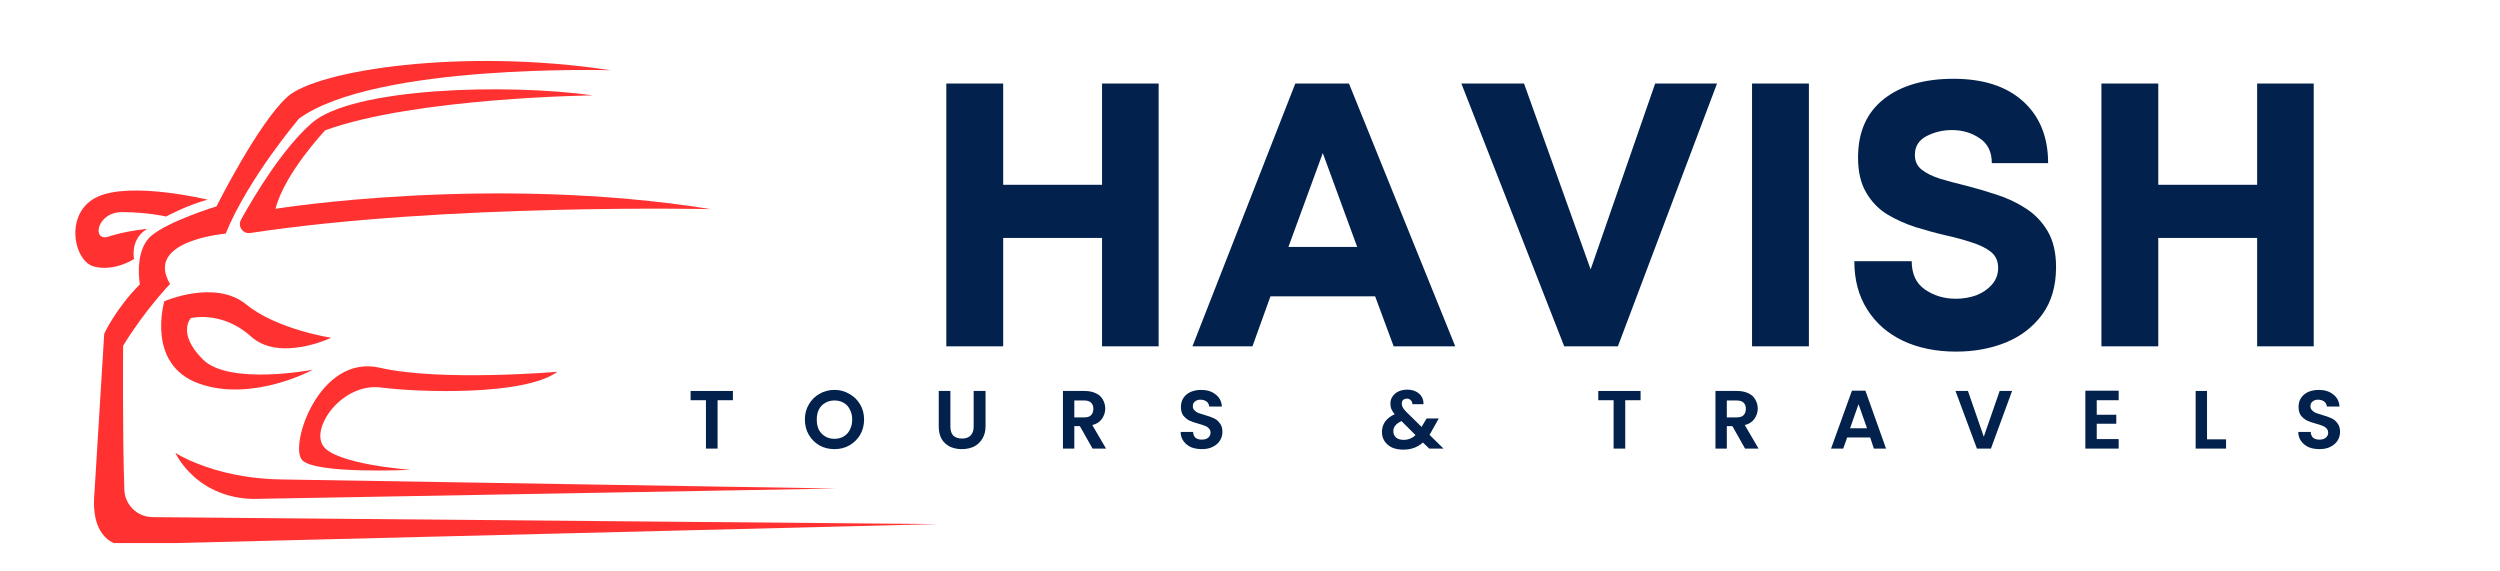 <svg xmlns="http://www.w3.org/2000/svg" xmlns:xlink="http://www.w3.org/1999/xlink" width="197" zoomAndPan="magnify" viewBox="0 0 147.75 33.75" height="45" preserveAspectRatio="xMidYMid meet" version="1.0"><defs><g/><clipPath id="ab5da4415d"><path d="M 5 3 L 55.418 3 L 55.418 32.094 L 5 32.094 Z M 5 3 " clip-rule="nonzero"/></clipPath></defs><path fill="#ff3131" d="M 11.477 28.184 C 12.469 29.062 13.777 29.504 15.102 29.484 L 49.422 28.871 L 16.66 28.336 C 15.113 28.316 13.574 28.078 12.113 27.566 C 11.508 27.355 10.895 27.094 10.367 26.766 C 10.367 26.766 10.672 27.465 11.477 28.184 " fill-opacity="1" fill-rule="nonzero"/><path fill="#ff3131" d="M 16.281 12.34 C 16.832 10.211 19.223 7.699 19.223 7.699 C 24.547 5.766 35.047 5.637 35.047 5.637 C 29.922 4.926 20.84 5.176 18.434 7.266 C 16.719 8.758 15.055 11.52 14.246 12.98 C 14.027 13.371 14.352 13.836 14.793 13.77 C 26.324 12.02 42.012 12.359 42.012 12.359 C 29 10.281 16.281 12.34 16.281 12.34 " fill-opacity="1" fill-rule="nonzero"/><path fill="#ff3131" d="M 22.508 22.902 C 24.77 23.191 30.973 23.402 32.945 21.973 C 32.945 21.973 26.043 22.562 22.457 21.734 C 18.867 20.906 17.094 26.309 17.844 27.176 C 18.594 28.043 24.27 27.766 24.27 27.766 C 24.27 27.766 19.828 27.449 19.094 26.348 C 18.355 25.242 20.25 22.613 22.508 22.902 " fill-opacity="1" fill-rule="nonzero"/><path fill="#ff3131" d="M 9.711 17.805 C 9.711 17.805 8.605 21.539 11.758 22.668 C 14.914 23.797 18.488 21.852 18.488 21.852 C 18.488 21.852 13.547 22.797 11.988 21.242 C 10.434 19.684 11.281 18.797 11.281 18.797 C 11.281 18.797 13.133 18.344 14.828 19.883 C 16.523 21.418 19.578 19.961 19.578 19.961 C 19.578 19.961 16.387 19.488 14.547 17.988 C 12.707 16.492 9.711 17.805 9.711 17.805 " fill-opacity="1" fill-rule="nonzero"/><g clip-path="url(#ab5da4415d)"><path fill="#ff3131" d="M 9.02 30.562 C 8.117 30.559 7.379 29.84 7.348 28.941 C 7.23 25.453 7.277 20.434 7.277 20.434 C 8.57 18.312 10.051 16.781 10.051 16.781 C 8.5 14.203 13.336 13.809 13.336 13.809 C 14.676 10.523 17.676 7.004 17.676 7.004 C 22.195 3.742 36.098 4.152 36.098 4.152 C 27.305 2.812 18.711 4.152 16.977 5.727 C 15.242 7.305 12.797 12.195 12.797 12.195 C 12.797 12.195 9.961 13.062 8.934 13.941 C 7.91 14.82 8.266 16.805 8.266 16.805 C 6.844 18.227 6.16 19.723 6.16 19.723 L 5.582 29.133 C 5.32 31.973 7.004 32.18 7.004 32.18 L 55.414 30.973 L 9.02 30.562 " fill-opacity="1" fill-rule="nonzero"/></g><path fill="#ff3131" d="M 7.922 15.309 C 7.922 15.309 7.672 14.121 8.699 13.527 C 8.699 13.527 7.438 13.641 6.426 13.98 C 5.41 14.324 5.688 12.523 7.238 12.535 C 8.789 12.547 9.816 12.797 9.816 12.797 C 9.816 12.797 11.066 12.117 12.273 11.801 C 12.273 11.801 7.766 10.707 5.766 11.629 C 3.77 12.547 4.344 15.438 5.555 15.754 C 6.766 16.07 7.922 15.309 7.922 15.309 " fill-opacity="1" fill-rule="nonzero"/><g fill="#02214c" fill-opacity="1"><g transform="translate(54.147, 20.468)"><g><path d="M 10.984 -15.531 L 14.328 -15.531 L 14.328 0 L 10.984 0 L 10.984 -6.406 L 5.141 -6.406 L 5.141 0 L 1.781 0 L 1.781 -15.531 L 5.141 -15.531 L 5.141 -9.547 L 10.984 -9.547 Z M 10.984 -15.531 "/></g></g></g><g fill="#02214c" fill-opacity="1"><g transform="translate(70.271, 20.468)"><g><path d="M 12.094 0 L 11 -2.953 L 4.812 -2.953 L 3.75 0 L 0.203 0 L 6.281 -15.531 L 9.453 -15.531 L 15.734 0 Z M 7.906 -11.422 L 5.875 -5.875 L 9.938 -5.875 Z M 7.906 -11.422 "/></g></g></g><g fill="#02214c" fill-opacity="1"><g transform="translate(86.195, 20.468)"><g><path d="M 11.625 -15.531 L 15.281 -15.531 L 9.422 0 L 6.25 0 L 0.172 -15.531 L 3.875 -15.531 L 7.812 -4.547 Z M 11.625 -15.531 "/></g></g></g><g fill="#02214c" fill-opacity="1"><g transform="translate(101.765, 20.468)"><g><path d="M 1.781 0 L 1.781 -15.531 L 5.141 -15.531 L 5.141 0 Z M 1.781 0 "/></g></g></g><g fill="#02214c" fill-opacity="1"><g transform="translate(108.685, 20.468)"><g><path d="M 6.922 0.312 C 5.734 0.312 4.688 0.098 3.781 -0.328 C 2.883 -0.754 2.18 -1.367 1.672 -2.172 C 1.16 -2.973 0.906 -3.926 0.906 -5.031 L 4.297 -5.031 C 4.297 -4.281 4.555 -3.723 5.078 -3.359 C 5.609 -2.992 6.219 -2.812 6.906 -2.812 C 7.332 -2.812 7.734 -2.879 8.109 -3.016 C 8.484 -3.16 8.789 -3.367 9.031 -3.641 C 9.281 -3.922 9.406 -4.254 9.406 -4.641 C 9.406 -5.035 9.266 -5.348 8.984 -5.578 C 8.703 -5.805 8.32 -5.992 7.844 -6.141 C 7.375 -6.297 6.859 -6.438 6.297 -6.562 C 5.723 -6.695 5.129 -6.859 4.516 -7.047 C 3.91 -7.242 3.348 -7.5 2.828 -7.812 C 2.316 -8.133 1.906 -8.566 1.594 -9.109 C 1.281 -9.648 1.125 -10.332 1.125 -11.156 C 1.125 -12.656 1.629 -13.805 2.641 -14.609 C 3.66 -15.41 5.035 -15.812 6.766 -15.812 C 8.535 -15.812 9.91 -15.363 10.891 -14.469 C 11.867 -13.582 12.359 -12.367 12.359 -10.828 L 9.031 -10.828 C 9.031 -11.492 8.789 -11.984 8.312 -12.297 C 7.844 -12.617 7.297 -12.781 6.672 -12.781 C 6.129 -12.781 5.629 -12.66 5.172 -12.422 C 4.711 -12.18 4.484 -11.812 4.484 -11.312 C 4.484 -10.945 4.617 -10.656 4.891 -10.438 C 5.16 -10.227 5.52 -10.051 5.969 -9.906 C 6.426 -9.77 6.93 -9.633 7.484 -9.5 C 8.066 -9.352 8.672 -9.176 9.297 -8.969 C 9.922 -8.77 10.5 -8.5 11.031 -8.156 C 11.562 -7.82 11.992 -7.375 12.328 -6.812 C 12.66 -6.25 12.828 -5.539 12.828 -4.688 C 12.828 -3.562 12.555 -2.629 12.016 -1.891 C 11.473 -1.148 10.758 -0.598 9.875 -0.234 C 8.988 0.129 8.004 0.312 6.922 0.312 Z M 6.922 0.312 "/></g></g></g><g fill="#02214c" fill-opacity="1"><g transform="translate(122.413, 20.468)"><g><path d="M 10.984 -15.531 L 14.328 -15.531 L 14.328 0 L 10.984 0 L 10.984 -6.406 L 5.141 -6.406 L 5.141 0 L 1.781 0 L 1.781 -15.531 L 5.141 -15.531 L 5.141 -9.547 L 10.984 -9.547 Z M 10.984 -15.531 "/></g></g></g><g fill="#02214c" fill-opacity="1"><g transform="translate(40.659, 26.512)"><g><path d="M 2.656 -3.406 L 2.656 -2.859 L 1.75 -2.859 L 1.75 0 L 1.062 0 L 1.062 -2.859 L 0.156 -2.859 L 0.156 -3.406 Z M 2.656 -3.406 "/></g></g></g><g fill="#02214c" fill-opacity="1"><g transform="translate(47.396, 26.512)"><g><path d="M 1.922 0.031 C 1.598 0.031 1.301 -0.039 1.031 -0.188 C 0.77 -0.344 0.562 -0.551 0.406 -0.812 C 0.25 -1.082 0.172 -1.383 0.172 -1.719 C 0.172 -2.051 0.25 -2.348 0.406 -2.609 C 0.562 -2.879 0.77 -3.086 1.031 -3.234 C 1.301 -3.391 1.598 -3.469 1.922 -3.469 C 2.242 -3.469 2.535 -3.391 2.797 -3.234 C 3.066 -3.086 3.281 -2.879 3.438 -2.609 C 3.594 -2.348 3.672 -2.051 3.672 -1.719 C 3.672 -1.383 3.594 -1.082 3.438 -0.812 C 3.281 -0.551 3.066 -0.344 2.797 -0.188 C 2.535 -0.039 2.242 0.031 1.922 0.031 Z M 1.922 -0.578 C 2.129 -0.578 2.312 -0.625 2.469 -0.719 C 2.625 -0.812 2.742 -0.941 2.828 -1.109 C 2.922 -1.285 2.969 -1.488 2.969 -1.719 C 2.969 -1.945 2.922 -2.145 2.828 -2.312 C 2.742 -2.488 2.625 -2.617 2.469 -2.703 C 2.312 -2.797 2.129 -2.844 1.922 -2.844 C 1.711 -2.844 1.531 -2.797 1.375 -2.703 C 1.219 -2.617 1.094 -2.488 1 -2.312 C 0.914 -2.145 0.875 -1.945 0.875 -1.719 C 0.875 -1.488 0.914 -1.285 1 -1.109 C 1.094 -0.941 1.219 -0.812 1.375 -0.719 C 1.531 -0.625 1.711 -0.578 1.922 -0.578 Z M 1.922 -0.578 "/></g></g></g><g fill="#02214c" fill-opacity="1"><g transform="translate(55.152, 26.512)"><g><path d="M 1.016 -3.406 L 1.016 -1.297 C 1.016 -1.066 1.07 -0.891 1.188 -0.766 C 1.312 -0.648 1.484 -0.594 1.703 -0.594 C 1.922 -0.594 2.086 -0.648 2.203 -0.766 C 2.328 -0.891 2.391 -1.066 2.391 -1.297 L 2.391 -3.406 L 3.094 -3.406 L 3.094 -1.312 C 3.094 -1.02 3.023 -0.77 2.891 -0.562 C 2.766 -0.363 2.598 -0.211 2.391 -0.109 C 2.18 -0.016 1.945 0.031 1.688 0.031 C 1.438 0.031 1.207 -0.016 1 -0.109 C 0.789 -0.211 0.625 -0.363 0.5 -0.562 C 0.383 -0.77 0.328 -1.02 0.328 -1.312 L 0.328 -3.406 Z M 1.016 -3.406 "/></g></g></g><g fill="#02214c" fill-opacity="1"><g transform="translate(62.476, 26.512)"><g><path d="M 2.094 0 L 1.344 -1.328 L 1.016 -1.328 L 1.016 0 L 0.344 0 L 0.344 -3.406 L 1.625 -3.406 C 1.883 -3.406 2.109 -3.359 2.297 -3.266 C 2.484 -3.18 2.617 -3.055 2.703 -2.891 C 2.797 -2.734 2.844 -2.555 2.844 -2.359 C 2.844 -2.141 2.773 -1.938 2.641 -1.75 C 2.516 -1.57 2.328 -1.453 2.078 -1.391 L 2.891 0 Z M 1.016 -1.844 L 1.594 -1.844 C 1.781 -1.844 1.914 -1.883 2 -1.969 C 2.094 -2.062 2.141 -2.191 2.141 -2.359 C 2.141 -2.516 2.094 -2.633 2 -2.719 C 1.914 -2.801 1.781 -2.844 1.594 -2.844 L 1.016 -2.844 Z M 1.016 -1.844 "/></g></g></g><g fill="#02214c" fill-opacity="1"><g transform="translate(69.527, 26.512)"><g><path d="M 1.516 0.031 C 1.273 0.031 1.062 -0.004 0.875 -0.078 C 0.688 -0.16 0.535 -0.281 0.422 -0.438 C 0.305 -0.594 0.25 -0.773 0.25 -0.984 L 0.984 -0.984 C 0.992 -0.836 1.039 -0.723 1.125 -0.641 C 1.219 -0.566 1.344 -0.531 1.5 -0.531 C 1.656 -0.531 1.781 -0.566 1.875 -0.641 C 1.969 -0.723 2.016 -0.82 2.016 -0.938 C 2.016 -1.039 1.984 -1.125 1.922 -1.188 C 1.859 -1.258 1.781 -1.312 1.688 -1.344 C 1.594 -1.383 1.469 -1.426 1.312 -1.469 C 1.082 -1.531 0.898 -1.594 0.766 -1.656 C 0.629 -1.727 0.508 -1.828 0.406 -1.953 C 0.312 -2.078 0.266 -2.25 0.266 -2.469 C 0.266 -2.664 0.312 -2.836 0.406 -2.984 C 0.508 -3.141 0.648 -3.258 0.828 -3.344 C 1.016 -3.426 1.227 -3.469 1.469 -3.469 C 1.812 -3.469 2.094 -3.379 2.312 -3.203 C 2.539 -3.035 2.664 -2.797 2.688 -2.484 L 1.938 -2.484 C 1.926 -2.609 1.875 -2.707 1.781 -2.781 C 1.688 -2.852 1.562 -2.891 1.406 -2.891 C 1.281 -2.891 1.176 -2.852 1.094 -2.781 C 1.008 -2.719 0.969 -2.625 0.969 -2.5 C 0.969 -2.406 1 -2.328 1.062 -2.266 C 1.125 -2.203 1.195 -2.148 1.281 -2.109 C 1.375 -2.078 1.504 -2.035 1.672 -1.984 C 1.891 -1.922 2.066 -1.859 2.203 -1.797 C 2.348 -1.734 2.469 -1.633 2.562 -1.5 C 2.664 -1.375 2.719 -1.203 2.719 -0.984 C 2.719 -0.805 2.672 -0.641 2.578 -0.484 C 2.484 -0.328 2.344 -0.203 2.156 -0.109 C 1.977 -0.016 1.766 0.031 1.516 0.031 Z M 1.516 0.031 "/></g></g></g><g fill="#02214c" fill-opacity="1"><g transform="translate(76.422, 26.512)"><g/></g></g><g fill="#02214c" fill-opacity="1"><g transform="translate(81.501, 26.512)"><g><path d="M 2.969 0 L 2.594 -0.359 C 2.281 -0.078 1.895 0.062 1.438 0.062 C 1.188 0.062 0.961 0.02 0.766 -0.062 C 0.578 -0.156 0.43 -0.281 0.328 -0.438 C 0.223 -0.594 0.172 -0.773 0.172 -0.984 C 0.172 -1.211 0.234 -1.414 0.359 -1.594 C 0.484 -1.77 0.672 -1.914 0.922 -2.031 C 0.836 -2.133 0.773 -2.234 0.734 -2.328 C 0.691 -2.43 0.672 -2.539 0.672 -2.656 C 0.672 -2.812 0.711 -2.953 0.797 -3.078 C 0.879 -3.203 0.992 -3.301 1.141 -3.375 C 1.297 -3.445 1.473 -3.484 1.672 -3.484 C 1.879 -3.484 2.055 -3.441 2.203 -3.359 C 2.348 -3.285 2.457 -3.18 2.531 -3.047 C 2.602 -2.922 2.633 -2.781 2.625 -2.625 L 1.969 -2.625 C 1.969 -2.727 1.938 -2.805 1.875 -2.859 C 1.82 -2.922 1.75 -2.953 1.656 -2.953 C 1.562 -2.953 1.484 -2.926 1.422 -2.875 C 1.367 -2.82 1.344 -2.754 1.344 -2.672 C 1.344 -2.586 1.363 -2.504 1.406 -2.422 C 1.457 -2.336 1.539 -2.238 1.656 -2.125 L 2.516 -1.281 C 2.523 -1.281 2.531 -1.285 2.531 -1.297 C 2.531 -1.305 2.531 -1.312 2.531 -1.312 L 2.812 -1.781 L 3.531 -1.781 L 3.188 -1.172 C 3.125 -1.047 3.055 -0.926 2.984 -0.812 L 3.812 0 Z M 1.453 -0.516 C 1.723 -0.516 1.957 -0.609 2.156 -0.797 L 1.328 -1.625 C 1.004 -1.477 0.844 -1.281 0.844 -1.031 C 0.844 -0.883 0.895 -0.758 1 -0.656 C 1.113 -0.562 1.266 -0.516 1.453 -0.516 Z M 1.453 -0.516 "/></g></g></g><g fill="#02214c" fill-opacity="1"><g transform="translate(89.222, 26.512)"><g/></g></g><g fill="#02214c" fill-opacity="1"><g transform="translate(94.302, 26.512)"><g><path d="M 2.656 -3.406 L 2.656 -2.859 L 1.75 -2.859 L 1.75 0 L 1.062 0 L 1.062 -2.859 L 0.156 -2.859 L 0.156 -3.406 Z M 2.656 -3.406 "/></g></g></g><g fill="#02214c" fill-opacity="1"><g transform="translate(101.039, 26.512)"><g><path d="M 2.094 0 L 1.344 -1.328 L 1.016 -1.328 L 1.016 0 L 0.344 0 L 0.344 -3.406 L 1.625 -3.406 C 1.883 -3.406 2.109 -3.359 2.297 -3.266 C 2.484 -3.18 2.617 -3.055 2.703 -2.891 C 2.797 -2.734 2.844 -2.555 2.844 -2.359 C 2.844 -2.141 2.773 -1.938 2.641 -1.75 C 2.516 -1.57 2.328 -1.453 2.078 -1.391 L 2.891 0 Z M 1.016 -1.844 L 1.594 -1.844 C 1.781 -1.844 1.914 -1.883 2 -1.969 C 2.094 -2.062 2.141 -2.191 2.141 -2.359 C 2.141 -2.516 2.094 -2.633 2 -2.719 C 1.914 -2.801 1.781 -2.844 1.594 -2.844 L 1.016 -2.844 Z M 1.016 -1.844 "/></g></g></g><g fill="#02214c" fill-opacity="1"><g transform="translate(108.09, 26.512)"><g><path d="M 2.438 -0.656 L 1.078 -0.656 L 0.844 0 L 0.125 0 L 1.359 -3.422 L 2.156 -3.422 L 3.375 0 L 2.656 0 Z M 2.25 -1.203 L 1.75 -2.625 L 1.25 -1.203 Z M 2.25 -1.203 "/></g></g></g><g fill="#02214c" fill-opacity="1"><g transform="translate(115.508, 26.512)"><g><path d="M 3.406 -3.406 L 2.156 0 L 1.328 0 L 0.062 -3.406 L 0.797 -3.406 L 1.734 -0.703 L 2.672 -3.406 Z M 3.406 -3.406 "/></g></g></g><g fill="#02214c" fill-opacity="1"><g transform="translate(122.901, 26.512)"><g><path d="M 1.016 -2.859 L 1.016 -2 L 2.172 -2 L 2.172 -1.469 L 1.016 -1.469 L 1.016 -0.562 L 2.312 -0.562 L 2.312 0 L 0.344 0 L 0.344 -3.422 L 2.312 -3.422 L 2.312 -2.859 Z M 1.016 -2.859 "/></g></g></g><g fill="#02214c" fill-opacity="1"><g transform="translate(129.419, 26.512)"><g><path d="M 1.016 -0.547 L 2.141 -0.547 L 2.141 0 L 0.344 0 L 0.344 -3.406 L 1.016 -3.406 Z M 1.016 -0.547 "/></g></g></g><g fill="#02214c" fill-opacity="1"><g transform="translate(135.579, 26.512)"><g><path d="M 1.516 0.031 C 1.273 0.031 1.062 -0.004 0.875 -0.078 C 0.688 -0.16 0.535 -0.281 0.422 -0.438 C 0.305 -0.594 0.25 -0.773 0.25 -0.984 L 0.984 -0.984 C 0.992 -0.836 1.039 -0.723 1.125 -0.641 C 1.219 -0.566 1.344 -0.531 1.5 -0.531 C 1.656 -0.531 1.781 -0.566 1.875 -0.641 C 1.969 -0.723 2.016 -0.82 2.016 -0.938 C 2.016 -1.039 1.984 -1.125 1.922 -1.188 C 1.859 -1.258 1.781 -1.312 1.688 -1.344 C 1.594 -1.383 1.469 -1.426 1.312 -1.469 C 1.082 -1.531 0.898 -1.594 0.766 -1.656 C 0.629 -1.727 0.508 -1.828 0.406 -1.953 C 0.312 -2.078 0.266 -2.25 0.266 -2.469 C 0.266 -2.664 0.312 -2.836 0.406 -2.984 C 0.508 -3.141 0.648 -3.258 0.828 -3.344 C 1.016 -3.426 1.227 -3.469 1.469 -3.469 C 1.812 -3.469 2.094 -3.379 2.312 -3.203 C 2.539 -3.035 2.664 -2.797 2.688 -2.484 L 1.938 -2.484 C 1.926 -2.609 1.875 -2.707 1.781 -2.781 C 1.688 -2.852 1.562 -2.891 1.406 -2.891 C 1.281 -2.891 1.176 -2.852 1.094 -2.781 C 1.008 -2.719 0.969 -2.625 0.969 -2.5 C 0.969 -2.406 1 -2.328 1.062 -2.266 C 1.125 -2.203 1.195 -2.148 1.281 -2.109 C 1.375 -2.078 1.504 -2.035 1.672 -1.984 C 1.891 -1.922 2.066 -1.859 2.203 -1.797 C 2.348 -1.734 2.469 -1.633 2.562 -1.5 C 2.664 -1.375 2.719 -1.203 2.719 -0.984 C 2.719 -0.805 2.672 -0.641 2.578 -0.484 C 2.484 -0.328 2.344 -0.203 2.156 -0.109 C 1.977 -0.016 1.766 0.031 1.516 0.031 Z M 1.516 0.031 "/></g></g></g></svg>
